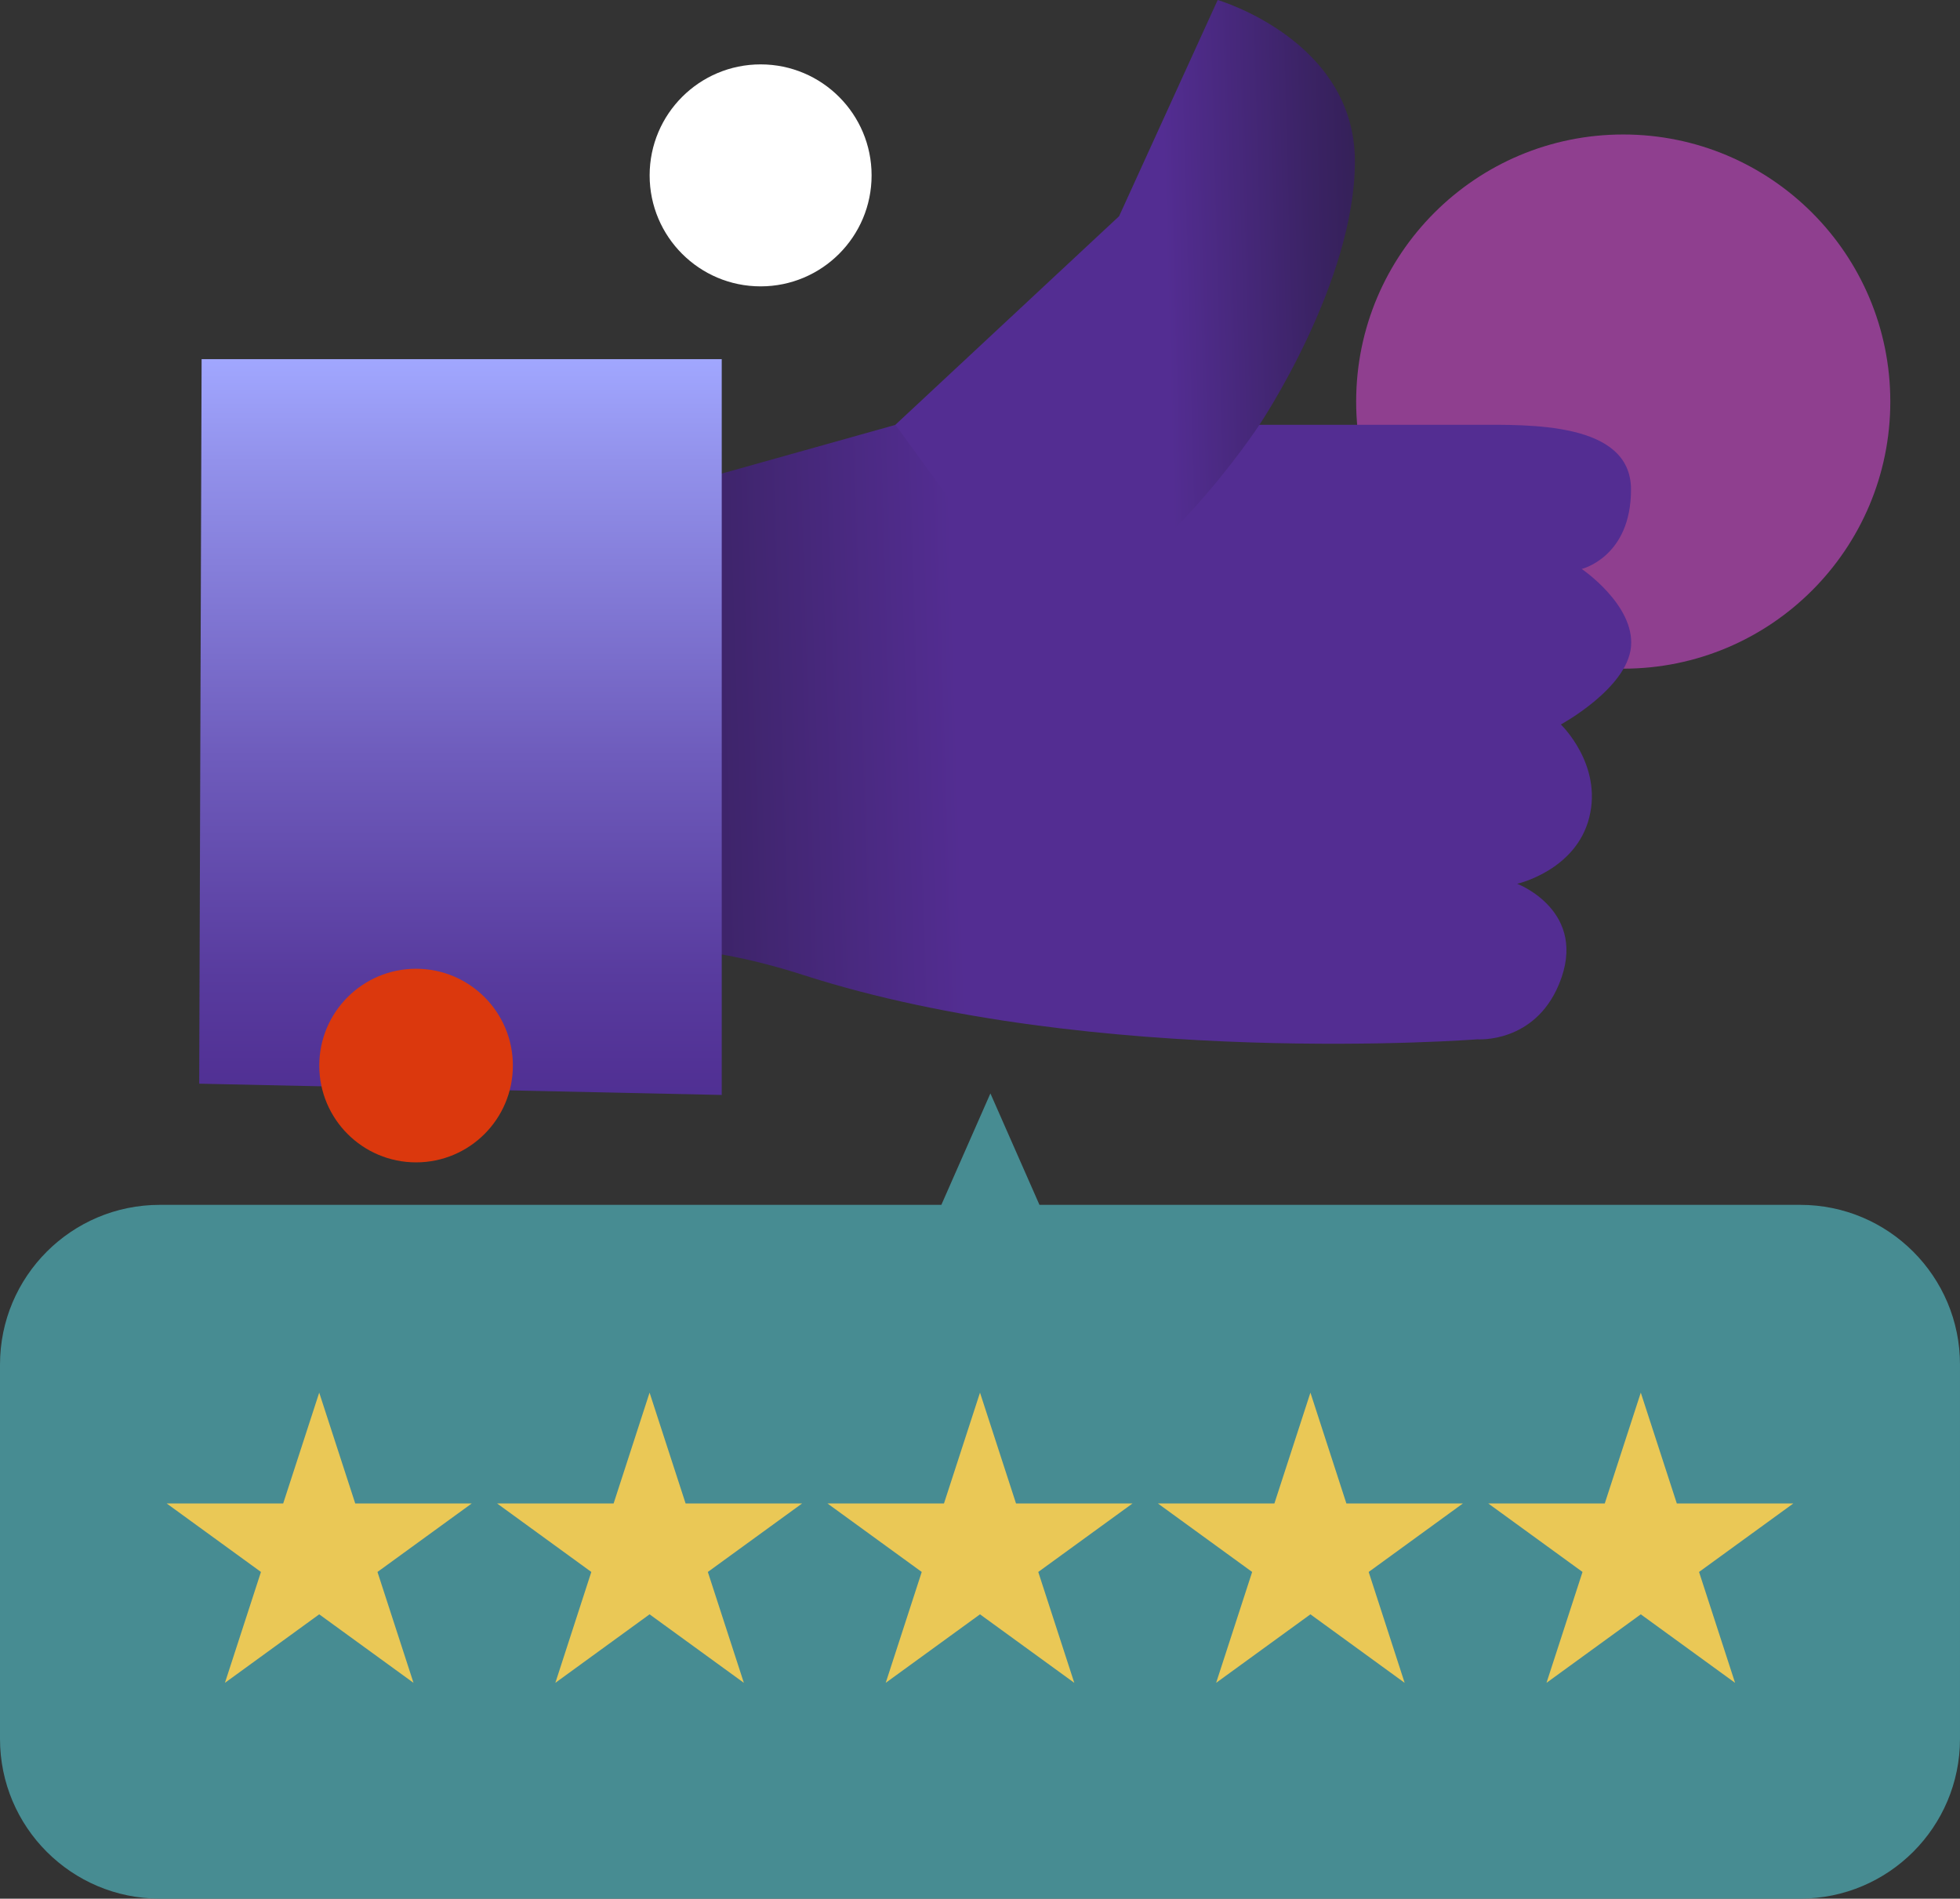 <?xml version="1.0" encoding="UTF-8"?>
<svg id="Layer_2" data-name="Layer 2" xmlns="http://www.w3.org/2000/svg" xmlns:xlink="http://www.w3.org/1999/xlink" viewBox="0 0 342.8 332.05">
  <rect x="0" y="0" width="342.8" height="332.05" fill="#333333" stroke="none"/>
  <defs>
    <style>
      .cls-1 {
        fill: url(#linear-gradient-3);
      }

      .cls-2 {
        fill: url(#linear-gradient-2);
      }

      .cls-3 {
        fill: url(#linear-gradient);
      }

      .cls-4 {
        fill: #478c92;
      }

      .cls-5 {
        fill: #fff;
      }

      .cls-6 {
        fill: #db380d;
      }

      .cls-7 {
        fill: #8f3f8f;
      }

      .cls-8 {
        fill: #eac856;
      }
    </style>
    <linearGradient id="linear-gradient" x1="220.86" y1="127.7" x2="23.49" y2="133.79" gradientUnits="userSpaceOnUse">
      <stop offset=".27" stop-color="#532d92"/>
      <stop offset=".51" stop-color="#3b2365"/>
      <stop offset=".72" stop-color="#2a1c44"/>
      <stop offset=".84" stop-color="#241a38"/>
    </linearGradient>
    <linearGradient id="linear-gradient-2" x1="175.65" y1="54.91" x2="281.43" y2="52.02" xlink:href="#linear-gradient"/>
    <linearGradient id="linear-gradient-3" x1="80.53" y1="62.81" x2="80.53" y2="191.49" gradientUnits="userSpaceOnUse">
      <stop offset="0" stop-color="#a1a7ff"/>
      <stop offset=".14" stop-color="#9291eb"/>
      <stop offset=".54" stop-color="#6e5cbc"/>
      <stop offset=".84" stop-color="#583b9e"/>
      <stop offset="1" stop-color="#502f93"/>
    </linearGradient>
  </defs>
  <g id="Layer_1-2" data-name="Layer 1">
    <g>
      <circle class="cls-7" cx="283.9" cy="70.23" r="46.71"/>
      <path class="cls-3" d="M196.78,74.29h61.23c9.29,0,27.22-.59,27.25,11.28.03,11.86-8.62,13.93-8.62,13.93,0,0,9.29,6.3,8.62,13.6-.66,7.3-12.27,13.6-12.27,13.6,0,0,7.3,6.96,4.97,16.25-2.32,9.29-12.6,11.61-12.6,11.61,0,0,12.62,4.79,7.3,17.58-4.32,10.39-14.26,9.62-14.26,9.62,0,0-66.83,5.18-117.82-11.22-34.84-11.21-46.78.97-46.78.97l-5.85-77.96,68.64-19.24h40.19Z"/>
      <path class="cls-2" d="M220.27,74.29s16.7-24.85,16.7-46.07S212.97,0,212.97,0l-17.24,37.81-39.13,36.48,25.04,34.35c20.12-5.97,38.63-34.35,38.63-34.35Z"/>
      <polygon class="cls-1" points="126.23 191.49 34.84 189.52 35.26 62.81 126.23 62.81 126.23 191.49"/>
      <path class="cls-4" d="M314.86,210.71h-133.06l-8.58-19.49-8.58,19.49H27.94c-15.43,0-27.94,12.51-27.94,27.94v65.45c0,15.43,12.51,27.94,27.94,27.94h286.92c15.43,0,27.94-12.51,27.94-27.94v-65.45c0-15.43-12.51-27.94-27.94-27.94Z"/>
      <g>
        <polygon class="cls-8" points="55.83 243.55 62.13 262.93 82.51 262.93 66.02 274.91 72.32 294.3 55.83 282.32 39.34 294.3 45.64 274.91 29.15 262.93 49.53 262.93 55.83 243.55"/>
        <polygon class="cls-8" points="113.61 243.55 119.91 262.93 140.29 262.93 123.8 274.91 130.1 294.3 113.61 282.32 97.13 294.3 103.42 274.91 86.94 262.93 107.32 262.93 113.61 243.55"/>
        <polygon class="cls-8" points="171.4 243.55 177.7 262.93 198.08 262.93 181.59 274.91 187.89 294.3 171.4 282.32 154.91 294.3 161.21 274.91 144.72 262.93 165.1 262.93 171.4 243.55"/>
        <polygon class="cls-8" points="229.19 243.55 235.48 262.93 255.86 262.93 239.38 274.91 245.67 294.3 229.19 282.32 212.7 294.3 219 274.91 202.51 262.93 222.89 262.93 229.19 243.55"/>
        <polygon class="cls-8" points="286.97 243.55 293.27 262.93 313.65 262.93 297.16 274.91 303.46 294.3 286.97 282.32 270.48 294.3 276.78 274.91 260.29 262.93 280.67 262.93 286.97 243.55"/>
      </g>
      <circle class="cls-6" cx="72.77" cy="186.35" r="16.93"/>
      <circle class="cls-5" cx="133.03" cy="30.67" r="19.41"/>
    </g>
  </g>
</svg>